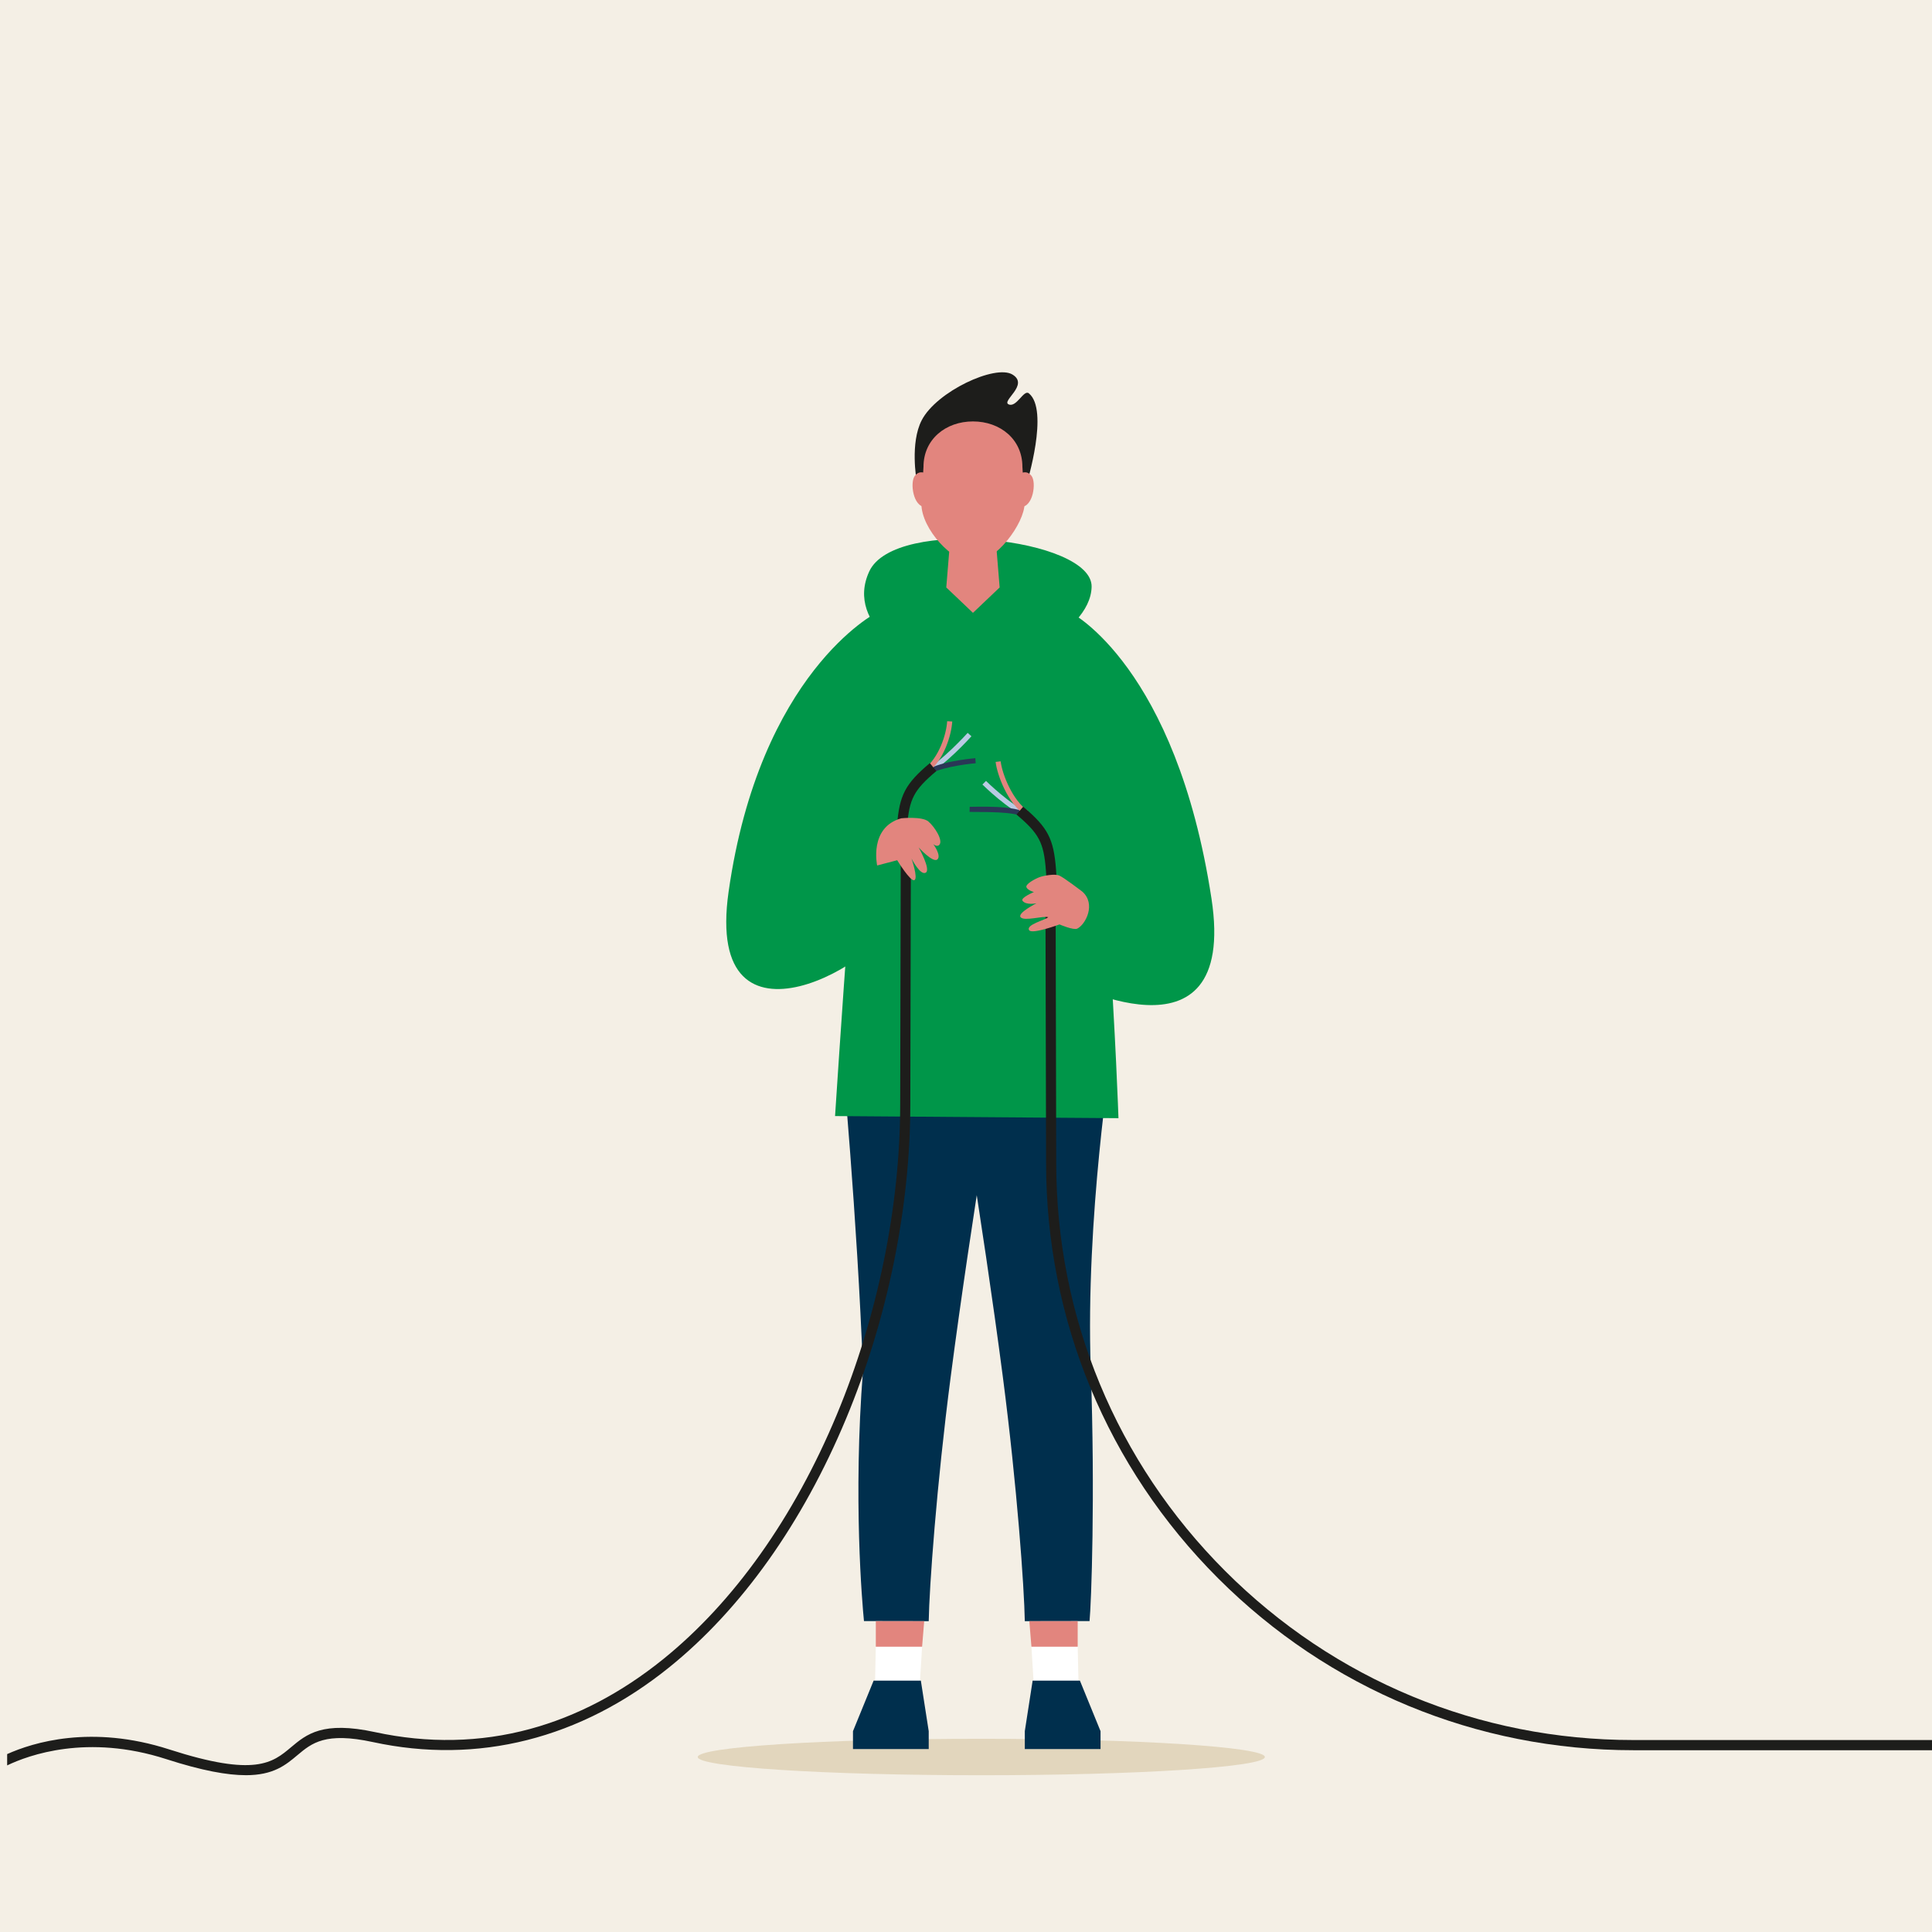 <?xml version="1.0" encoding="UTF-8"?><svg xmlns="http://www.w3.org/2000/svg" xmlns:xlink="http://www.w3.org/1999/xlink" viewBox="0 0 1080 1080"><defs><style>.cls-1{mask:url(#mask);}.cls-2{filter:url(#luminosity-noclip);}.cls-3{fill:url(#linear-gradient);mix-blend-mode:multiply;}.cls-3,.cls-4,.cls-5,.cls-6,.cls-7,.cls-8,.cls-9,.cls-10,.cls-11,.cls-12,.cls-13{stroke-width:0px;}.cls-4{fill:url(#linear-gradient-2);}.cls-14{mask:url(#mask-1);}.cls-5{fill:#2a3756;}.cls-6{fill:#1d1d1b;}.cls-7{fill:#e2d6bd;}.cls-8{fill:#e2857e;}.cls-9{fill:#b9cae3;}.cls-10{fill:#fff;}.cls-11{fill:#f4efe5;}.cls-12{fill:#002f4d;}.cls-13{fill:#009649;}</style><filter id="luminosity-noclip" x="86.58" y="126.66" width="909" height="717.25" color-interpolation-filters="sRGB" filterUnits="userSpaceOnUse"><feFlood flood-color="#fff" result="bg"/><feBlend in="SourceGraphic" in2="bg"/></filter><filter id="luminosity-noclip-2" x="86.58" y="-6483" width="909" height="32766" color-interpolation-filters="sRGB" filterUnits="userSpaceOnUse"><feFlood flood-color="#fff" result="bg"/><feBlend in="SourceGraphic" in2="bg"/></filter><mask id="mask-1" x="86.58" y="-6483" width="909" height="32766" maskUnits="userSpaceOnUse"/><linearGradient id="linear-gradient" x1="544.68" y1="819.69" x2="538.2" y2="217.05" gradientUnits="userSpaceOnUse"><stop offset="0" stop-color="#000"/><stop offset="1" stop-color="gray"/></linearGradient><mask id="mask" x="86.58" y="126.66" width="909" height="717.25" maskUnits="userSpaceOnUse"><g class="cls-2"><g class="cls-14"><rect class="cls-3" x="86.58" y="126.66" width="909" height="717.25"/></g></g></mask><linearGradient id="linear-gradient-2" x1="544.68" y1="819.69" x2="538.2" y2="217.05" gradientUnits="userSpaceOnUse"><stop offset="0" stop-color="#fff"/><stop offset="1" stop-color="#fff"/></linearGradient></defs><g id="Hintergrund"><rect class="cls-11" width="1080" height="1080"/></g><g id="Ebene_1"><path class="cls-7" d="m707.07,982.18c0,5.63-70.97,10.19-158.51,10.19s-158.51-4.56-158.51-10.19,70.97-10.19,158.51-10.19,158.51,4.56,158.51,10.19Z"/><g class="cls-1"><rect class="cls-4" x="86.58" y="126.66" width="909" height="717.25"/></g><rect class="cls-11" x="301.4" y="119.19" width="35.51" height="724.71"/><g id="_01_Front"><g id="leg"><path class="cls-12" d="m470.56,587.96s8.66,92.64,11.86,178.15c-5.6,71.48-.41,130.46.55,140.08l36.19.06c.31-18.72,4.34-75.53,12.27-136.5,11.65-89.55,28.57-188.08,28.57-188.08,0,0-74.59-30.88-89.45,6.29Z"/><polygon class="cls-10" points="513.45 953.01 489.02 946.35 489.59 920.51 515.46 920.51 513.45 953.01"/><polygon class="cls-8" points="489.59 920.51 515.46 920.51 516.63 906.25 489.59 906.25 489.59 920.51"/><polygon class="cls-12" points="519.16 977.73 476.82 977.73 476.82 967.74 488.36 939.49 514.76 939.49 519.16 967.74 519.16 977.73"/></g><g id="leg-2"><path class="cls-12" d="m621.47,587.96s-14.74,92.74-11.73,177.21c2.53,71.06.29,131.42-.68,141.02l-36.19.06c-.3-18.7-4.33-75.45-12.25-136.38-11.66-89.58-28.59-188.2-28.59-188.2,0,0,74.58-30.88,89.44,6.29Z"/><polygon class="cls-10" points="578.58 953.01 603.01 946.35 602.44 920.51 576.58 920.51 578.58 953.01"/><polygon class="cls-8" points="602.44 920.51 576.58 920.51 575.4 906.25 602.44 906.25 602.44 920.51"/><polygon class="cls-12" points="572.87 977.73 615.21 977.73 615.21 967.74 603.68 939.49 577.25 939.49 572.87 967.74 572.87 977.73"/></g><g id="hoodie"><path class="cls-13" d="m537.71,322.77c-16.58,1.03-38-4.44-48.69,26.87-8.19,56.45-22.22,274.25-22.22,274.25l158.43,1.18s-6.5-191.75-26.34-275.46c-5.46-23.07-17.81-16.21-24.21-21.16-10.63-4.48-22.88-6.55-36.97-5.68Z"/><path class="cls-13" d="m515.04,371.11s-43.45-20.76-29.11-51.7c14.34-30.94,124.97-18.65,124.29,8.67-.68,27.32-53.95,46.68-53.95,46.68l-41.22-3.65Z"/></g><g id="head"><path class="cls-6" d="m512.36,268.36s-3.73-20.68,2.89-33.46c8.33-16.08,41.16-31.33,50.72-25.53,9.56,5.81-6.52,14.86-2.08,16.7,4.44,1.84,8.41-8.5,11.25-6.19,11.51,9.37-1.21,50.53-1.21,50.53l-41.77-17.76-19.81,15.71Z"/><polygon class="cls-8" points="558.81 328.39 543.89 342.58 528.97 328.39 531.6 296.25 556.19 296.25 558.81 328.39"/><path class="cls-8" d="m571.53,260.93c0-15.32-12.37-25.35-27.64-25.35s-27.65,10.03-27.65,25.35c0,0-1.2,19.55-1.2,20.5,0,14.56,17.82,33.03,28.85,33.03,12.73,0,28.85-22,28.85-33.03,0-.95-1.21-20.5-1.21-20.5Z"/><path class="cls-8" d="m517.6,264.72s-3.53-2.28-6.26,1.36c-2.73,3.64-.91,17.3,5.92,17.3s.35-18.66.35-18.66Z"/><path class="cls-8" d="m570.39,264.72s3.53-2.28,6.27,1.36c2.73,3.64.91,17.3-5.92,17.3s-.35-18.66-.35-18.66Z"/></g><g id="hand"><path class="cls-13" d="m489.81,342.6s-65.08,33.32-82.52,155.88c-14.02,98.58,88.78,37.88,92.68,13.35,2.05-12.88,15.55-95.63,11.89-141.08-1.55-19.26-22.05-28.15-22.05-28.15Z"/></g><g id="hand-2"><path class="cls-13" d="m598.83,342.58s58.57,29.97,78.4,159.76c15.04,98.43-83.86,45.1-83.86,45.1,0,0,3.17-39.25-1.86-100.86-2.38-29.12,7.33-104,7.33-104Z"/></g><path class="cls-9" d="m574.08,457.03c-10.62-4.43-24.25-17.82-24.9-18.47l2-2.02c.16.16,13.88,13.65,24,17.87l-1.09,2.62Z"/><path class="cls-5" d="m542,453.86l.07-2.84c2.47.06,26.2-1.13,32.21,3.84l-1.81,2.19c-4.45-3.68-24.03-3.02-30.47-3.19Z"/><path class="cls-8" d="m573.09,455.65c-9.74-6.47-15.68-22.41-16.53-29.74l2.82-.33c.85,7.33,6.81,22.08,15.28,27.71l-1.57,2.37Z"/><path class="cls-6" d="m1084,978.38h-171.02c-87.67,0-170.09-34.14-232.08-96.13-61.99-61.99-96.13-144.41-96.13-232.08l-.33-140.93.18-.44c.13-.44,1.36-5.16.04-22.35-1.2-15.6-3.89-20.52-16.45-31.13l3.76-4.37c13.78,11.63,17.03,17.86,18.35,35.06,1.25,16.25.3,22.27-.2,24.17l.32,139.97c0,86.16,33.55,167.16,94.47,228.07,60.92,60.92,141.91,94.47,228.06,94.47h171.02v5.68Z"/><path class="cls-9" d="m517.5,433.49c10.34-5.05,24.92-21.23,25.54-21.91l-2.11-1.9c-.15.17-14.83,16.45-24.67,21.26l1.25,2.55Z"/><path class="cls-5" d="m545.43,426.65l-.24-2.83c-2.46.21-22.33,2.2-28.03,7.52l1.94,2.07c4.23-3.94,19.92-6.22,26.34-6.76Z"/><path class="cls-8" d="m518.4,432.05c9.34-7.04,13.49-21.36,13.91-28.73l-2.84-.16c-.42,7.37-4.66,20.5-12.78,26.62l1.71,2.27Z"/><path class="cls-6" d="m137.38,992.34c-10.21,0-24.22-2.45-44.47-8.99-44.1-14.24-76.96-2.22-88.91,3.52v-6.32c14.38-6.47,47.07-16.67,90.65-2.6,48.09,15.52,57.76,7.41,68-1.19,8.69-7.3,17.68-14.85,47.02-8.49,29.54,6.39,58.67,5.81,86.57-1.75,26.05-7.05,51.08-20.17,74.4-38.97,39.55-31.91,73.14-79.19,97.13-136.75,22.85-54.84,35.44-116.46,35.44-173.51l.31-137.82c-2.09-1.45-3.04-5.4-2.09-17.83,1.32-17.2,4.58-23.43,18.35-35.06l3.66,4.44c-12.56,10.61-15.16,15.46-16.36,31.06-.38,4.93-.4,8.06-.3,10.03l2.41,4.8-.32,140.39c0,57.77-12.74,120.16-35.88,175.68-24.35,58.43-58.51,106.49-98.8,138.99-49.7,40.09-107.01,54.57-165.73,41.86-26.61-5.76-34.17.58-42.17,7.29-6.62,5.56-13.38,11.23-28.92,11.23Z"/><path class="cls-8" d="m503.78,457.44s11.63-1.23,15.18,1.77c3.55,3,8.4,10.66,6.11,13.08-1.37,1.44-3.37-.44-3.37-.44,0,0,4.74,6.47,2.28,8.58-2.47,2.11-10.42-6.68-10.42-6.68,0,0,7,12.47,3.9,14.1-3.09,1.63-7.92-7.91-7.92-7.91,0,0,3.82,11.04,1.61,12.06-2.21,1.02-9.61-11.13-9.61-11.13l-11.21,2.94s-4.68-21.28,13.46-26.37Z"/><path class="cls-8" d="m605.01,498.4s-10.35-7.9-12.86-8.96c-2.51-1.06-8.42-.03-10.94.86-2.51.89-8.28,3.99-7.39,5.76.89,1.77,4.14,2.6,4.14,2.6,0,0-7.65,3.19-6.36,4.89,2.01,2.64,7.83,1.38,7.83,1.38,0,0-10.94,5.47-8.87,7.83,2.07,2.36,12.43-.91,15.41-.05-1.61,1.59-12.69,4.2-10.66,7.29,1.61,2.45,16.96-3.24,16.96-3.24,0,0,7.84,3.38,9.92,2.35,4.69-2.31,10.64-13.79,2.81-20.72Z"/></g><rect class="cls-11" x="300.61" y="72.15" width="35.47" height="723.85"/><rect class="cls-11" x="743.93" y="120.06" width="35.47" height="723.85"/></g></svg>